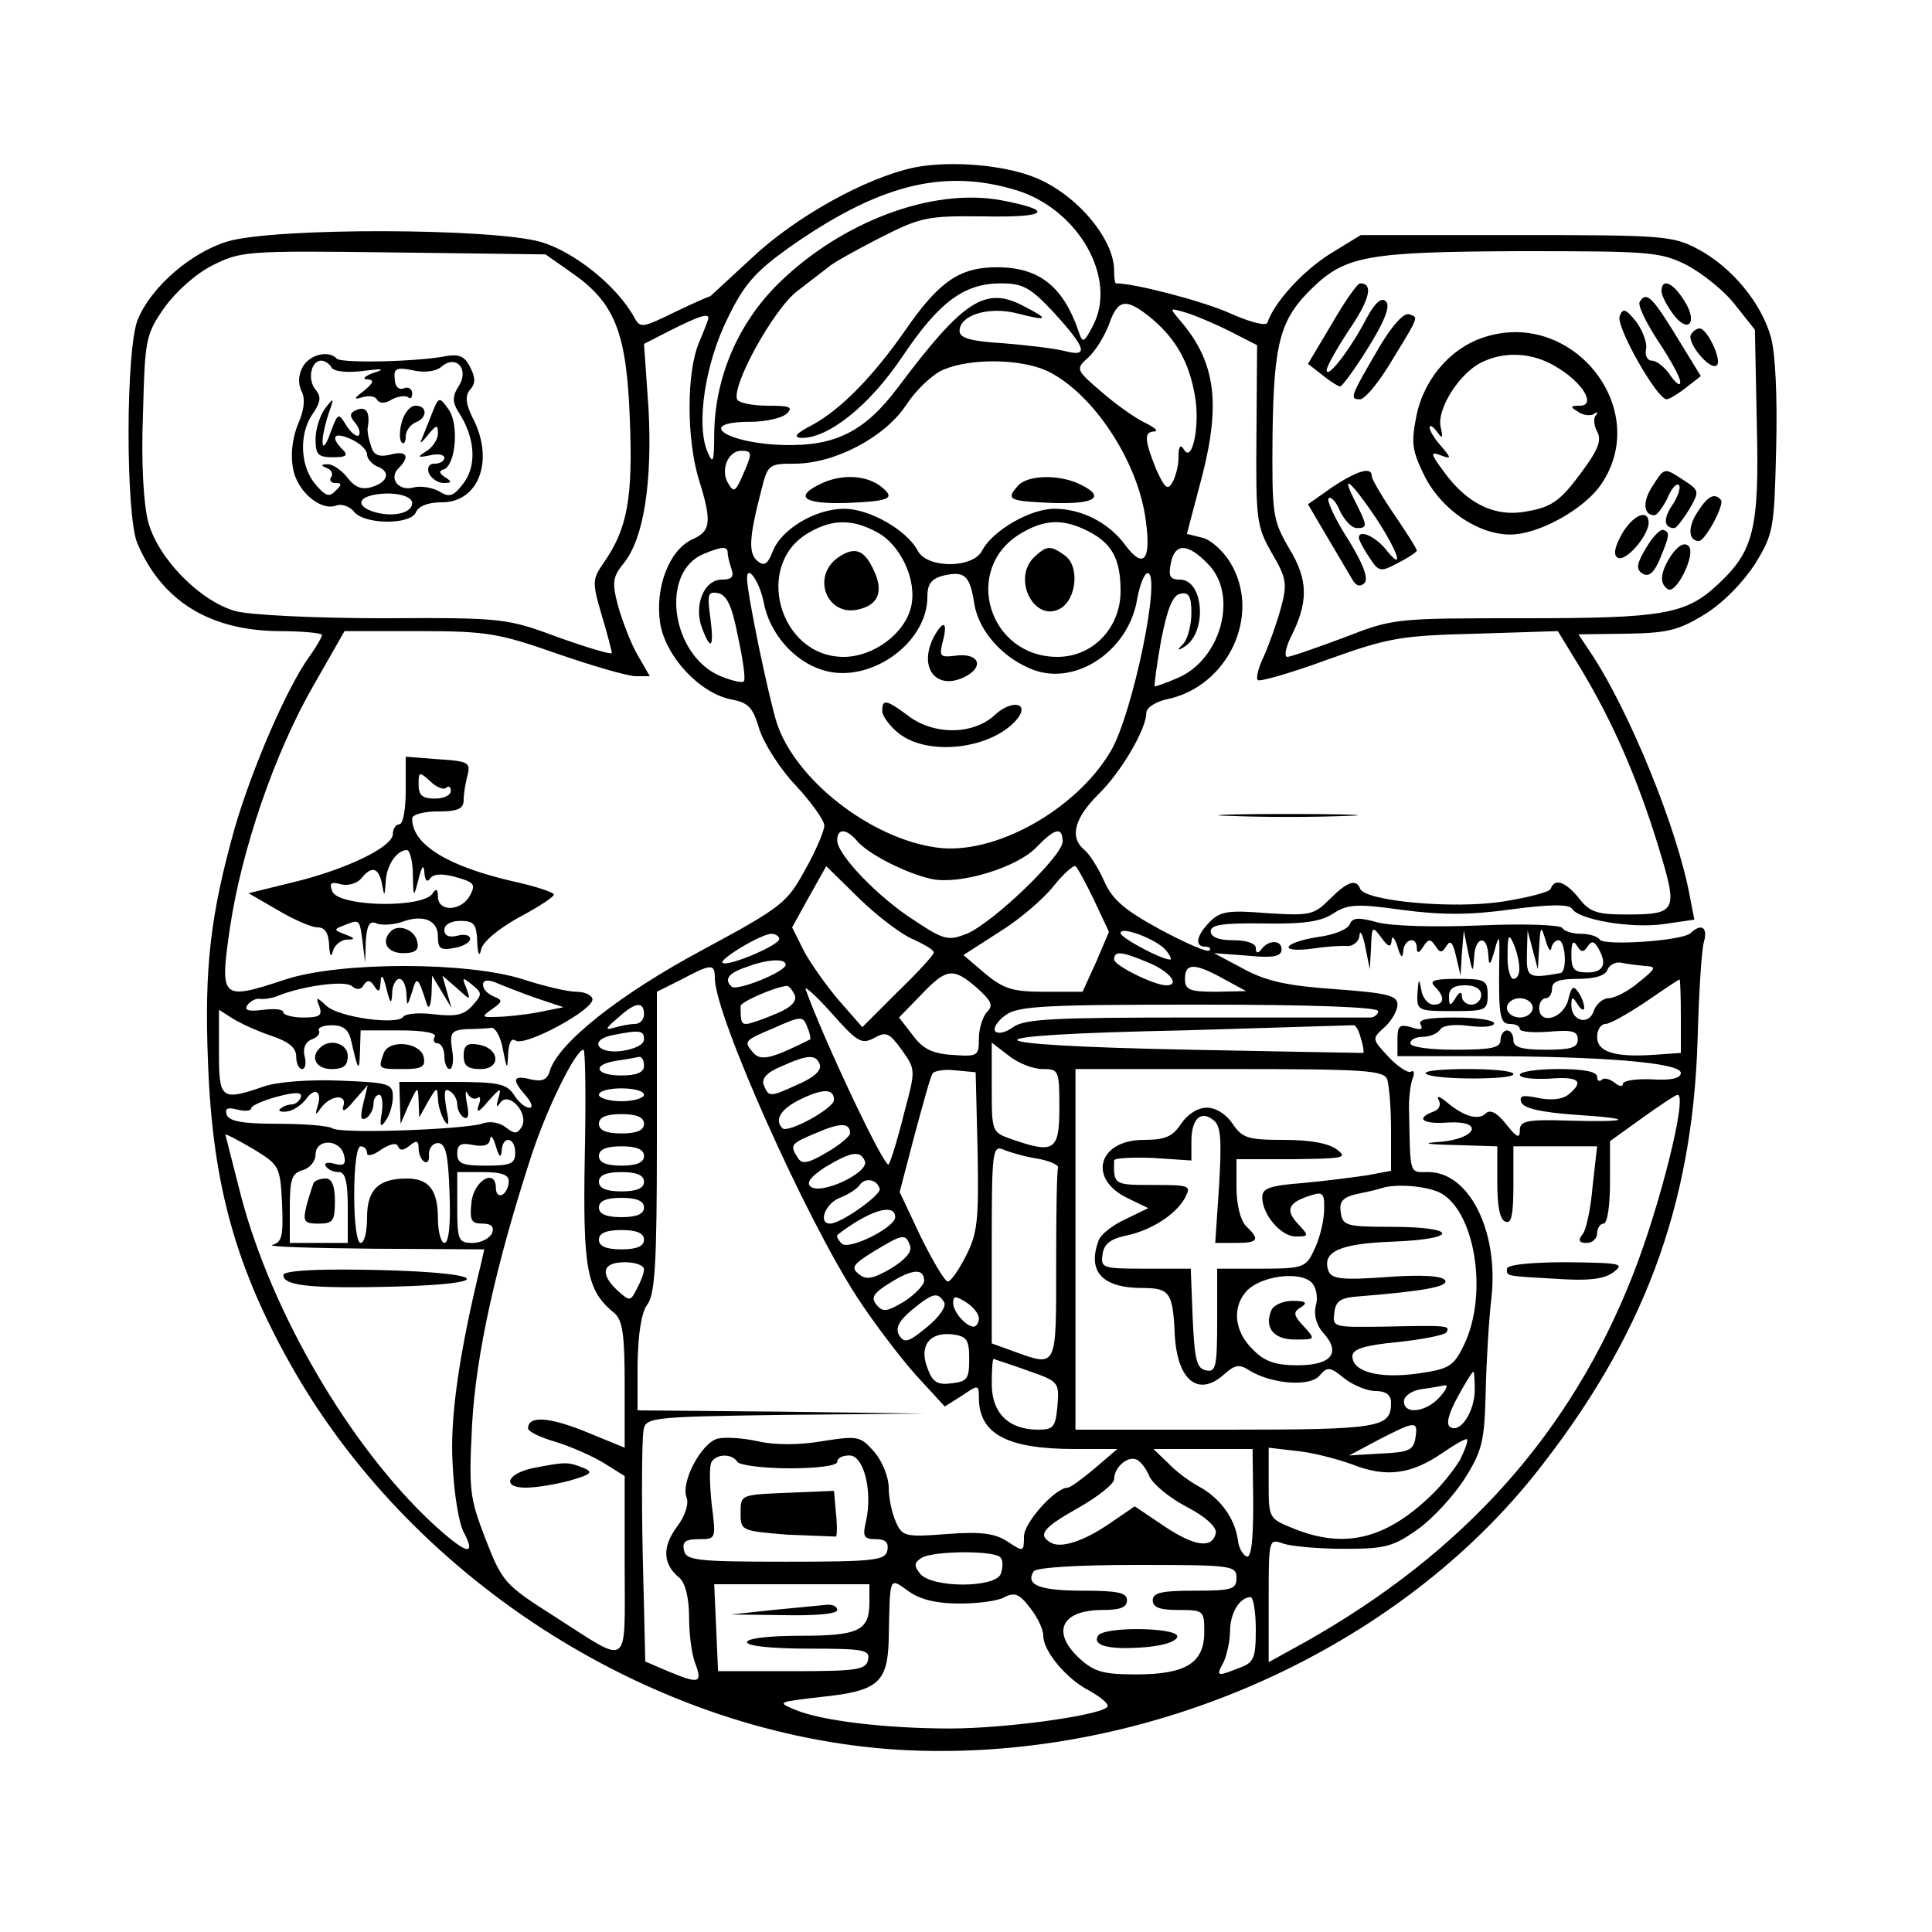 <svg xmlns="http://www.w3.org/2000/svg" class="fill-current opacity-50" width="300pt" height="300pt"
    viewBox="0 0 300 300" preserveAspectRatio="xMidYMid meet">
    <path
        d="M142 26c-7.6 1.6-18.5 7.7-25.2 14l-6.5 6c-.2 0-2.7 1.1-5.6 2.5-4.9 2.4-5.3 2.5-6.2.8-2.7-4.9-9.2-10.1-14.4-11.7-7.5-2.2-41.4-2.3-48.8-.1-5.6 1.7-11.8 7-13.9 12.1-1.9 4.6-1.9 30.2-.1 34.7 3.8 9 11.2 13.6 22 13.7 3.7 0 6.7.3 6.7.6s-.9 1.9-2 3.4c-3.5 4.9-8.8 17.2-11.5 26.4-3.8 13.5-4.8 21.7-4.2 36.6.7 19 4.3 32 13.4 47.9 19.1 33.1 56.3 56.5 93.8 58.8 37.3 2.2 76.2-14.6 98.7-42.6 16.9-21.2 24.6-41.6 25.4-67.6.2-7.2.6-14 1-15.3.6-2.2-.4-2.9-2.1-1.3-1.3 1.2-13.4 2-14.1 1-.3-.5-1.6-.9-2.9-.9s-2.6-.4-2.9-.9-6.1-.7-12.8-.4c-7.1.3-13.9.1-16-.5-2.9-.8-3.8-.7-4.2.3-.3.8-2.5 1.7-5 2-5.5.9-6.2 2.5-.8 1.8 2-.3 4.5-.5 5.5-.4.9 0 1.8-.8 1.8-1.7.1-.9.5-.1.9 1.8l.7 3.5.2-3.4c.1-3.3.2-3.4 1.6-1.5 1.1 1.5 1.5 1.6 1.6.4 0-.8.5-.4.9 1 .5 1.7.8 1.9.9.7.1-1.9 2.1-2.4 2.1-.5 0 .9.4.8 1-.2.8-1.2 1.1-1.3 1.9-.1.7 1.1 1 1.1 1.7 0 .6-1 1-.6 1.5 1.6l.7 3 .2-3.5.3-3.5.7 3.5c.7 3.1.7 3.2.9.7.1-3.2 2-3.7 2.2-.5.1 1.9.3 1.8 1-.7.7-2.6.8-2.3.7 2-.1 8.3.1 9.5 1.7 9.5.8 0 1.5.3 1.5.8 0 .4 2 .6 4.5.4 3.6-.3 4.5-.1 4.5 1.2s-1.1 1.6-5 1.6c-3.8 0-5-.4-5-1.5 0-.8-.4-1.5-1-1.5-.5 0-1 .7-1 1.5 0 1.2-1.4 1.5-7 1.5-4 0-7-.4-7-1s.9-1 1.9-1c1.1 0 2.3-.5 2.7-1.1.4-.7 2.2-.9 4.5-.6 2.2.3 3.9.1 3.9-.4s-2.7-.9-6.1-.9c-4.1 0-5.8.3-5.3 1.1.4.8 0 .9-1.5.4-1.8-.5-2.1-.2-2.1 1.9v2.6h12.8c18.8 0 31.2 1 31.2 2.6 0 .8-1.4 1.2-4.5 1-2.5-.1-4.5.2-4.5.7s-.6.4-1.3-.2c-.8-.6-1.7-.8-2-.4-.4.3-.7.1-.7-.5 0-.8-2.1-1.2-6-1.2-3.3 0-6 .4-6 .9s2 .7 4.5.6c4.7-.4 5.6.4 3 2.5-.9.7-2.6.9-4.6.5-2.4-.5-3-.4-2.7.6s3 1.6 8.4 2c9.5.6 8.7 1.2-1.3.9-6.3-.2-7.3.1-7.3 1.5s-.5 1.1-2.1-.9c-1.4-1.8-2.5-2.4-3.2-1.7-1.1 1.1-3.4.5-6.1-1.8-1.1-.9-1.6-1-1.2-.3s.1 1.5-.8 1.8c-2.9 1.1-1.7 2 2.3 1.7 5.6-.3 4.4 2.5-1.2 3-3.1.2-2.4.4 2.3.5l6.5.2v5.7c0 3.6.4 5.8 1.3 6 .9.4 1.2-1.2 1.2-5.6V178h6.5 6.5l-.7 6.2c-.3 3.5-1 6.9-1.6 7.5-.7.9-.5 1.3.7 1.3.9 0 1.6-.7 1.6-1.5s.5-1.5 1-1.5c.6 0 1-2.8 1-6.4v-6.4l5-3.6c2.8-2 5.2-3.6 5.5-3.6 1.6 0-2.8 17.5-7 28.1-9.6 24.4-26.1 42.9-50.7 56.8l-5.8 3.2v-9.6c0-9.6 0-9.6 2.3-8.8 1.2.4 5.4.8 9.4.8 6.3 0 7.6-.3 11.4-3 2.4-1.7 5.7-5.3 7.4-8 2.7-4.3 3-5.8 3.2-13.4.1-4.7.5-11.3.9-14.7 1.1-10.3-3.5-19.4-9.8-19.4-3 0-2.8.6-3-9.3-.1-1.9.2-4.2.5-5.1.4-.9.3-1.5-.2-1.2-.4.3-2-.7-3.5-2.3-2.6-2.8-2.6-2.8-.6-4.6 1.1-1 2-2.6 2-3.5 0-1.4-1.5-1.8-9.6-2.4-7.3-.5-10.7-1.2-14.2-3.1l-4.7-2.5 5.3.4c4 .4 5.2.1 5.2-1 0-1.5-2.1-1.5-3.2.1-.5.6-.8.5-.8-.3 0-.7-1.4-1.2-3.5-1.2-2.3 0-3.5-.5-3.5-1.4 0-1 1.9-1.3 8.3-1.2 6.2.1 8.9-.3 10.8-1.6 2.2-1.4 3.6-1.5 10.7-.5 6.1.8 10.5.8 16.9-.1 6.1-.8 8.9-.8 9.4-.1 1 1.7 9.1 3.1 14.2 2.4l4.8-.7-.7-3.6c-1.9-10.4-9.3-28.6-15.3-37.7l-2-3 7.4-.1c6.4-.1 8.1-.5 12.2-3 2.9-1.8 5.9-4.9 7.8-7.8 2.9-4.7 3-5.5 3.3-17.9.2-8-.1-14.7-.8-17.3-1.5-5.4-6.1-10.9-11.3-13.7-4-2.1-5.3-2.2-28.3-2.2h-24.1l-4.9 3c-4.2 2.7-8.5 7.4-9.6 10.6-.2.6-2.8-.1-5.9-1.5-4.3-1.9-14.7-4.6-17.6-4.6-.2 0-.3-.9-.3-2 0-4.9-5.8-11.8-12.2-14.4-4.8-2-13.2-2.7-18.8-1.6zm15.7 3.5c9.7 2.9 15.9 13.7 12 21.1-1.4 2.7-1.6 2.7-2.2.9-2.4-7-6.1-10-12.7-10-5.7 0-8.9 2.1-14.1 9.6S130.4 63.7 126.1 66c-2.5 1.3-3 1.9-1.7 2 4.2.1 10.6-5 15.7-12.6 5.7-8.5 9.6-11.4 15.3-11.4 3.4 0 4.6.6 8.3 4.6 5 5.5 5.4 6.9 1.6 5.9-1.6-.4-5.8-.9-9.5-1.2-5-.3-6.8-.8-6.8-1.9 0-2.5 4.6-3.9 9.1-2.7 4.7 1.2 4.9.9.8-1.2-5.9-3.1-9.3-.9-19.5 12.7-5.1 6.8-9.7 9.1-17.6 8.9-9-.2-14-3.6-5.3-3.6 2.4 0 5-.6 5.7-1.3 1-1 .4-1.2-2.9-1.2-2.3 0-4.4-.4-4.8-.9-1.1-1.9 5.6-14.1 9.3-16.9l4.8-3.7c.6-.6 4.2-2.6 7.9-4.5 6.5-3.3 7.4-3.5 16.3-3.4 9.9.2 11.1-.9 2.7-2.5-10.7-2-24.8 3.3-34.6 12.9-6.3 6.2-9.9 14.6-10 23.4 0 4.5-.2 4.8-1.1 2.6-1.7-4.2-.3-13.6 3.2-20.6 2.5-5.2 4.3-7.2 9.3-10.8 14-9.9 24.1-12.5 35.4-9.1zm-69 12.8c6.8 4.7 8.6 9.3 9.1 22.8.5 12.3-.4 17-4 22.2-1.8 2.6-1.9 3-.4 8.1.9 3 1.6 5.7 1.6 6s-3.7-.8-8.2-2.4c-8.1-3-8.6-3.1-27.2-3-10.6 0-20.8-.5-23-1.1C31.1 93.4 24.5 86.7 23 81c-.7-2.7-1.1-9.2-.8-16.6.3-11.7.4-12.4 3.3-16.6 1.8-2.5 4.9-5.3 7.5-6.6 4.4-2.2 5.2-2.3 28.1-2l23.6.3 4 2.8zM262 41.2c2.4 1.3 5.8 4 7.4 6.1l3.1 3.9.3 14.8c.4 16.1-.5 19.6-6 24.7-5 4.7-8.4 5.3-30 5.3-20.2 0-20.4 0-28.1 3-4.3 1.6-8.3 3-8.8 3s-.3-1.2.4-2.8c2.9-5.6 2.9-9.1-.1-14-2.6-4.5-2.7-5.2-2.6-17.8.2-14.4 1.2-17.9 6.3-22.8s8.7-5.5 32.1-5.6c20.4 0 21.8.1 26 2.2zm-83 8.4c3.6 3.1 5.6 6.6 6.5 11.6.9 4.5-.3 10.7-1.6 8.7-.6-1-.9-.7-.9 1.1 0 1.4-.5 3.2-1 4-.7 1.2-1.2.7-2.5-2.2-1.8-4.5-1.9-5.8-.2-5.8.6-.1 0-.6-1.4-1.3-1.5-.7-4.5-2.8-6.8-4.8-4.1-3.5-4.1-3.6-2.1-5.4 1.1-1 2.5-3.3 3.2-5.1 1.4-4.1 2.7-4.2 6.8-.8zm11.9 1.8l4.3 2.2-.1 14c-.1 13.1 0 14.1 2.4 18.3 2.3 3.9 2.4 4.8 1.4 8.5-.6 2.2-1.8 5.6-2.6 7.4-.9 1.8-1.3 3.5-1 3.8s5.2-1.1 10.9-3.2c9.5-3.4 11.3-3.7 23-4l12.7-.4 3.6 5.9c5 8.3 8.8 17.1 12 27.5 3.1 10.2 3 10.6-5.2 10.6-4.3 0-5.5-.4-7.1-2.5-2.1-2.6-3.8-3.2-4.4-1.5-.1.5-3.6 1.4-7.5 2-7.7 1.2-21.4-.1-22.1-2-.6-1.6-2-1.1-4.7 1.6-2.5 2.5-3.1 2.6-9.7 2.2-6-.5-7.3-.3-8.9 1.3-2.1 2.1-2.5 3.9-.7 3.9.6 0 .9.3.6.6-.4.3-3.8-1.2-7.7-3.3-5.5-3-7.4-4.6-8.7-7.6-.9-2-2.3-4.2-3.1-4.8-2.2-1.9-1.5-4.8 2.2-8.5 3.6-3.5 7.5-10.2 7.5-12.7 0-.8 1.4-1.7 3.1-2.1 9.6-1.9 14.9-13.2 9.9-21.3-1.1-1.8-3-3.5-4.3-3.8l-2.4-.6 2.4-9.1c2.9-11.4 2-17.8-3.6-24.2-1.5-1.8-1.5-1.8.9-1.1 1.4.4 4.5 1.7 6.9 2.9zm-80.9-2c0 .2-.7 2-1.5 3.9-1.9 4.6-1.9 14.8 0 21.1 2.1 6.7 1.9 8.1-1.1 9.4-3.5 1.7-5.7 7.4-4.9 12.9.8 5.2 6.1 10.9 11 11.9 2.7.5 3.4 1.2 4.4 4.6.7 2.2 3.2 6.2 5.7 8.8 2.4 2.6 4.4 5.4 4.4 6.2s-1.3 3.9-3 6.9c-2.8 5.1-3.5 5.7-15.9 12.4-12.9 6.9-22.3 14.4-23.7 18.7-.4 1.5-1.2 1.8-3 1.4-2.8-.7-3 0-.7 2.6.9 1.1 1.1 1.8.5 1.8-.7 0-1.7-.9-2.4-2-1.1-1.7-2.4-2-9.5-2H62l.1 3.2.1 3.3 1.3-3c1.4-2.9 1.4-2.9 1.5-.5l.1 2.5 1.4-2.5c1.3-2.2 1.4-2.3 1.5-.5 0 1.1.5 2.7 1 3.5.7 1.1.8.5.3-1.9-.4-2.5-.3-3.2.5-2.7.7.4 1.2 1.3 1.2 2.1s.5 1.7 1 2c.7.4.9-.3.5-2.2-.3-1.5-.2-2.2.1-1.5.3.6 1 1 1.5.7.5-.4.6.2.2 1.2-.4 1.2.1 1 1.5-.7 1.9-2.1 2.1-2.2 1.6-.5-.4 1.4-.3 1.6.3.7 1.4-1.8 4.5 1.8 3.3 3.8-.7 1.1-1.1 1.1-2.4.1-1-.8-2.5-1.1-3.8-.6-3.2.9-21.9 1.6-23.2.7-.6-.4-4.4-.7-8.5-.7-5.5 0-7.5-.4-7.9-1.4-.3-1 .1-1.2 1.7-.8 1.1.3 2.1.2 2.1-.2s1.8-1.2 4-1.8c3-.8 4-.7 3.7.1-.2.6-.9 1.1-1.4 1.1-.6 0-1.4.3-1.8.7-.4.3.1.5 1 .4 1-.1 2.3-1 3-1.9 1.4-2 2.6-1.2 1.8 1.1-.4 1.4-.3 1.4.5.3 1.5-2.1 4.2-2.3 3.5-.3-.3 1 .4.7 1.6-.8l2.2-2.5-.7 2.9c-.5 2.1-.4 2.7.5 2.2.6-.4 1.1-1.4 1.1-2.2s.4-1.4.9-1.4c.4 0 .6 1.2.4 2.7-.4 2.2-.2 2.5.6 1.3.6-.8 1.1-2.5 1.1-3.7 0-2-.5-2.2-8.2-2.5-4.8-.2-9.8.2-11.8.9-6.7 2.3-7 2-7-5.3v-6.6l2.2 1.4c1.3.8 4 2 6.1 2.7 2.6.9 3.7 1.8 3.7 3.2 0 1 .4 1.9.9 1.9s.7-.9.4-2c-.3-1.2.1-2.2 1.1-2.6.9-.3 1.4-1 1.1-1.4-.2-.4.7-.8 2-.8 1.9 0 2.7.7 3.1 2.7 1 4.4 1.2 4.7 1.3 1.3l.1-3.2h6.1c3.7 0 5.8.4 5.4 1-.3.5-.1 1 .4 1 .6 0 1.1.9 1.1 2s.4 2 .8 2c.5 0 .7-1.4.4-3-.4-2.7-.1-3 2.2-3.2 1.4 0 3.2-.1 3.9-.2.6-.1 1.5 1.5 1.8 3.4.6 3.1.7 3.2.8.7.1-1.8.5-2.6 1.2-2.1 1.5.9 11.9-4.7 11.9-6.4 0-.6-1.1-1.2-2.5-1.2s-5.1-.9-8.2-1.9c-8.6-2.8-28.5-2.8-37 0-10 3.3-10.2 3.1-8.6-8 1.8-12.1 6.9-27.1 13-37.7l4.8-8.4H65c10.5 0 12.4.3 21.5 3.5 5.5 1.9 11 3.5 12.2 3.5h2.2l-1.9-3.3c-1-1.7-2.3-5.1-3-7.5-1-3.8-.9-4.6.9-6.8 3.1-3.9 4.4-12.6 3.8-24l-.7-10 4.3-2.2c4.2-2.1 5.7-2.6 5.7-1.8zm52.6 8.2c7.1 3.4 14.1 14 15.3 23.1.9 6.3-.3 7.8-3.2 3.9-2.5-3.4-6.7-5.6-11-5.6-3.7 0-9.6 3.4-11.2 6.5-1.4 2.8-8.6 2.8-10 0-1.7-3.2-7.5-6.5-11.4-6.5-4.5 0-9.8 3.2-11.1 6.6-.8 2-1.3 2.4-2.4 1.5-1.4-1.2-1.3-3.6.6-10.9 1-4.1 1.2-4.2 5.2-4.2 6.2 0 14-4.1 17.3-9.1 1.5-2.3 4.1-4.8 5.8-5.5 4.2-1.8 12-1.7 16.1.2zm-46.8 15.1c-1.6 3.8-1.8 3.9-2.7 2.4-1.3-2-.1-5.1 2-5.1 1.6 0 1.7.3.7 2.7zm20.3 9.9c3.7 1.9 6.3 7.4 5.4 11.5-.9 4.2-5.8 7.9-10.5 7.9-10.1 0-14.1-14.6-5.2-19.4 3.5-2 6.6-2 10.3 0zm32.9-.1c3.7 1.9 5 4.3 5 9.3 0 5.7-4.3 10.2-9.8 10.2-10.7 0-14.8-13.6-5.8-19.1 3.8-2.3 6.7-2.4 10.6-.4zm-56 3.4c0 .5.3 1.6.6 2.5.4 1.2 0 1.6-1.5 1.6-2.8 0-4.4 4-3.1 7.5 1.4 3.7 1.9 3.1 1.3-1.6-.5-3.6-.4-4.1 1.2-3.8 1.4.3 2.2 2.1 3.1 6.8.8 3.6 1.2 6.7.9 6.9-.2.3-1.9-.1-3.6-.8-7.7-3.2-9.5-16.2-2.6-19 2.9-1.2 3.7-1.2 3.7-.1zm74.5 1.6c4.9 4.8 2.1 15-4.7 17.8-1.8.8-3.4 1.3-3.5 1.3-.1-.1.3-3.3 1-7.2 1-5 1.8-7 3-7.2 1.3-.3 1.7.4 1.7 3 0 1.9-.6 4-1.2 4.7-1.1 1.1-1 1.2 0 .6 3.7-2.1 3.2-10.5-.6-10.5-1.5 0-1.8-.5-1.4-2.5.6-3.2 2.6-3.2 5.7 0zm-68.9 6.1c.9 4.7 4.6 9 9 10.4 7.2 2.4 16.4-4 16.4-11.3 0-2 .6-2.8 2.4-3.3 3.4-.8 4.2-.1 4.9 4.4.7 4.3 4.6 8.6 9.4 10.3 6.7 2.3 14.7-3.3 15.9-11.2.4-2.1 1.1-3.9 1.6-3.9 2.2 0-2.3 21.8-5.7 27.6-5.4 9.2-18.2 16.3-27.1 15-10.2-1.4-21.9-10.5-24.8-19.4-1.3-4.2-4.6-20-4.6-22.4 0-2.3 2 .6 2.6 3.8zm14.5 37c1.7 2 7.5 5 11.6 5.9 4.4.9 13.3-1.8 16.3-5 2.8-2.9 4-3.2 4-.8 0 2.2-10.8 12.6-14.9 14.3-2.8 1.1-3.5 1-8-2-5.7-3.6-12.1-10.3-12.1-12.5 0-1.9 1.4-1.9 3.1.1zm8.8 15.3c1.7.8 3.1 1.6 3.1 2s-2.5 3.1-5.6 6.1l-5.5 5.5-3.5-4c-1.9-2.2-4.4-5.7-5.5-7.7L123 144l2.6-4.7 2.7-4.8 5.2 5.1c2.9 2.8 6.6 5.6 8.4 6.3zm28-6.1l2.3 4.9-2 4.7-2.1 4.6h-5.8c-5 0-6.4-.4-9.3-2.8l-3.4-2.9 5.6-3.6c3.1-1.9 6.8-5.1 8.4-7.1 1.5-1.9 3.1-3.3 3.4-3.1s1.6 2.6 2.9 5.3zm11.2 7.8c.6.8.9 1.4.6 1.4-1.4 0-7.7-3.4-7.7-4.1 0-1.2 5.7 1 7.1 2.7zm59.8-.4c.1-.6.6-1.2 1.1-1.2 1.1 0 1.4 4.9.3 5.1-5 .9-5.3.7-5.2-3l.1-3.6.8 3 .8 3 .2-3.5c.2-3.3.3-3.3 1-1 .4 1.4.8 1.9.9 1.2zM121 145.8c0 1-8.1 4.4-8.8 3.7-.6-.5 6-4.5 7.6-4.5.6 0 1.2.4 1.2.8zm114.9 4.4c.1 1-.3 1.8-.9 1.8-.5 0-1-1.7-.9-3.8 0-3 .2-3.3.9-1.7.5 1.1.9 2.8.9 3.7zm10.6-3.2c.6-.9 1-.9 1.6.1 1.5 2.5 1 3.9-1.6 3.9-2.1 0-2.5-.5-2.5-2.8 0-1.9.3-2.3.9-1.3s1 1 1.6.1zm-68.1 2.5c3.3 1.4 4.9 3.5 2.7 3.5-1.9 0-8.1-3.1-8.1-4 0-1.4 1.1-1.3 5.4.5zm-56.4.3c0 1.1-7.7 4.2-8.4 3.4-1.2-1.1-.5-2.1 2.2-3 3.4-1.3 6.2-1.4 6.2-.4zm133.5.2c1.8.1 1.6.4-1 2.5-1.6 1.4-3.8 2.5-4.7 2.5s-1.9.9-2.3 1.9c-.7 2.4-3.5 1.7-3.5-.8 0-1.4.2-1.4 1-.1.5.8 1 1 1 .5 0-.6-.4-1.7-.9-2.4-.8-1.2-1.1-.9-1.6 1.2-.8 2.9-4.5 3.9-4.5 1.2 0-.8.5-1.5 1-1.5.6 0 1-.7 1-1.5 0-1.1 1.1-1.5 4-1.5 2.6 0 4.3-.5 4.6-1.4.3-.8 1.3-1.3 2.2-1.1s2.6.4 3.7.5zM111 151.9c0 5.7 14.1 37.3 22.2 49.7 2.5 3.8 6.5 9.1 9 11.9l4.5 4.9 2.7-1.7c2.5-1.7 2.6-1.7 2.6.3 0 5.7 4.4 8 14.9 8h6.6l-3.5 3c-1.9 1.6-3.8 3-4.2 3-1.9 0-6.8 5.4-6.8 7.6 0 2.4-.1 2.4-2.5.8-2-1.3-4.1-1.6-9.4-1.2-6.5.5-7 .4-8-1.9-.6-1.3-1.1-3.7-1.1-5.3s-1-4.1-2.2-5.5c-2.2-2.5-2.5-2.6-8.2-1.7-3.5.6-7.4.6-9.9 0-2.3-.5-5.1-.7-6.3-.4-2.5.7-5.7 6.7-4.8 9.1.4 1-.2 2.9-1.5 4.6-2.3 3.1-2.2 5.8.4 7.9.9.8 1.5 3.1 1.5 6.1 0 2.6.4 5.9 1 7.3 1.1 3 .5 3.1-4.3 1.1l-3.5-1.5-.4-16.7c-.2-9.3-.1-17.8.1-19 .3-2.2.5-2.3 22-2.6l21.6-.2-22.2-.3L99 219v-7.3c.1-4.7.6-7.9 1.5-9.1 1.2-1.6 1.5-6.3 1.5-25.3V154l3.8-1.9c4.7-2.5 5.2-2.5 5.2-.2zm79 .1l3.5 1.9-4.7.1c-4.1 0-4.8-.3-4.8-2 0-2.5 1.5-2.5 6 0zm-129.1 2.2c0-1.2.6-2.2 1.1-2.2.6 0 1 1 1.1 2.2.1 2.2.1 2.2.9-.2.7-2.5.9-2.4 2.3 2 .3.8.6.1.7-1.5l.1-3 1.5 2.5 1.5 2.5-.7-2.5-.7-2.5 2.2 1.9c2.2 2 2.2 2 1.5 0-.7-1.7-.6-1.7.9-.5 1.6 1.3 1.6 1.5.1 3.2-1.3 1.5-2.6 1.8-6 1.4-2.3-.3-4.5-.1-4.8.4-.9 1.3-9.9.1-11.9-1.7-1.6-1.5-1.7-1.4-1.1.1.5 1.4 0 1.7-2.5 1.7-1.7 0-3.1-.4-3.1-.8 0-.5-1.4-.6-3.1-.4-2.3.3-3 .1-2.5-.7.4-.6 1.3-1.1 1.9-1 .7.1 1.9-.1 2.7-.4 3.8-1.6 10.5-2.5 11.6-1.6.8.7 1.5.6 1.9-.2.6-.8 1-.7 1.6.2.7 1.1.9.9 1-.6.1-1.4.4-1 .9 1 .6 2.4.8 2.6.9.7zm90.8-.8c2.2 2 2.6 2.7 1.6 3.7-.7.7-1.3 2.6-1.3 4.2 0 2.7-.2 2.8-4.2 2.5-3.1-.2-4.6-1-6.1-3.1l-2.1-2.7 3.4-3.5c4-4.2 5-4.3 8.7-1.1zM83 154.9l4.5 1.5-4 .8c-2.2.4-5.1.7-6.4.7-2.3.1-2.4 0-.7-1.2s1.7-1.4.2-2c-.9-.4-1.6-1.1-1.6-1.8s.7-.8 1.8-.4c.9.4 3.7 1.5 6.2 2.4zm178 2.8v5.8l-4.3.3c-6.1.4-8.7-.5-8.7-2.8 0-1.1.6-2 1.3-2s3.5-1.6 6.2-3.4c2.8-1.9 5.1-3.5 5.3-3.5.1-.1.2 2.5.2 5.6zm-137.6-3.2c.4 1-.6 2-3.1 3-1.9.8-3.9 1.5-4.4 1.5-.8 0-.9-.4-.9-2.8 0-.6 5.2-2.9 7.1-3.1.4-.1.9.6 1.3 1.4zm12.3 6.7c1.9-1.1 2.4-.8 4.3 1.8 2.2 3.1 2.2 3.1.4 9.8-.9 3.7-2 7.3-2.4 8-.5 1-10.4-20-12.9-27.2-.2-.6 1.7 1.1 4.1 3.8 3.9 4.4 4.6 4.8 6.5 3.8zm102.3-4.7c0 .8-.9 1.5-2 1.5s-2-.7-2-1.5.9-1.5 2-1.5 2 .7 2 1.5zm-138 1c0 .8-.6 1.5-1.4 1.5s-2.3.3-3.3.6c-1.4.4-1.3.1.6-1.5 2.7-2.5 4.1-2.7 4.1-.6zm114-.5c0 .5-.6 1-1.2 1h-27.3c-21.8 0-26.4.2-28.2 1.5-1.2.9-2.4 1.1-2.8.6-.3-.5.5-1.7 1.7-2.5 1.9-1.4 6.4-1.6 30-1.6 17.9 0 27.8.4 27.8 1zm-88.6 2.6c.4.9.5 1.7.4 1.8-6.2 3.1-7.7 3.4-8.9 2-1.4-1.7-1.4-1.8 3.1-3.7 4.5-2 4.7-2 5.4-.1zm85.9 1.6c.4 1.2.5 2.2.4 2.3-.1 0-12.2-.2-27-.5-35.2-.7-35.8-2.3-1-3l26.4-.8c.4-.1.9.8 1.2 2zm-111.3.2c0 .8-1.4 1.5-3.5 1.8-3.9.5-5.1-1.8-1.2-2.5 4.1-.8 4.7-.7 4.7.7zm61.9 4.6c2.5 0 2.6.2 2.6 6 0 6.7-.8 7.2-7.4 4.9-3.1-1.1-3.1-1.1-3.1-8.1v-6.9l2.6 2c1.5 1.2 3.8 2.1 5.3 2.1zm-71.1 13.7c-.3 17.5.3 20.7 4.6 24.2 1.3 1.1 1.6 3.5 1.6 11.1v9.8l-6.1-2.5c-5.7-2.3-8.9-2.5-8.9-.5 0 .5 1.9 1.4 4.3 2.1 2.3.7 5.7 2.2 7.5 3.3l3.2 2v14c0 16.2 1 15.4-10.9 7.8-7.7-4.9-8.1-5.3-10.7-12-2.5-6.5-2.6-7.6-2.1-17.7.6-11 3.7-24.9 9.2-41.8 2.4-7.4 6.9-16.5 8.1-16.5.3 0 .4 7.5.2 16.7zm9.2-14.2c0 1-1.1 1.5-3.5 1.5-4.1 0-4.7-1.7-.7-2.3 1.5-.2 3-.5 3.5-.6.4 0 .7.6.7 1.4zm27.3-.2c.3.9-.9 2-3.2 3-4.6 2.1-4.7 2.1-5.5.2-.4-1 .5-2 2.7-2.9 4.2-1.9 5.4-1.9 6-.3zm24.5 13.4c.2 10.7 0 12.8-1.8 16.3-1.1 2.2-2.4 4-2.8 4-.5 0-2.3-3.1-4.2-6.9l-3.3-7 2.3-8.8c1.3-4.8 2.5-9.2 2.8-9.6.2-.4 1.8-.7 3.5-.5l3.2.3.3 12.2zm63.6-11.1c.3.9.6 4.4.6 7.9v6.3l-3.7.7c-2.1.3-6.6.9-10 1.2-5.1.4-6.3.8-6.3 2.2 0 2.7 2.9 6.1 5.2 6.1 2.1 0 2.1-.1.3-2-2-2.2-1.4-3.3 2.1-4.4 1.9-.6 2.1-.3 2 2.6-.1 1.8-.8 4.5-1.6 6-1.2 2.6-1.7 2.8-8.2 2.8H189v8.1c0 7.1-.2 8-1.7 7.7s-1.8-1.6-2.1-8.1l-.3-7.7h-7c-6.7 0-7-.1-6.7-2.2.2-1.6 1.2-2.4 3.5-2.9 4-.8 7.9-3.3 9.3-5.9 1-1.9.8-2-5-2-6 0-6.1 0-6-3.8 0-.4 2.7-.5 6-.4l6 .4v-3c0-3.5 1.5-4.9 3.5-3.2 1.1.9 1.2 3.1.8 10.1l-.6 8.9h3.2c3.5 0 3.8-.5 1.6-2.6-.9-.9-1.5-3.4-1.5-6V180h8.8c7.9-.1 8.5-.2 6.8-1.5-1.3-1-4.3-1.5-8.3-1.5-5.6 0-6.4-.3-7.9-2.5-1-1.5-2.6-2.5-4-2.5s-3 1-4 2.5c-1.3 2-2.5 2.5-5.8 2.5-7.1 0-8.8 6.1-2.4 9.1l3.1 1.5-3.5 1.7c-2 .9-3.9 2.4-4.2 3.3-1.8 4.8.5 7.4 6.8 7.4 4.2 0 4.7.7 5 6.9.3 7.5 3.7 10.2 7.8 6.4 1.6-1.4 2.3-1.5 3.8-.5 3.4 2.1 9.4 2.6 10.9.8 1.2-1.4 1.6-1.4 3.8.4 1.4 1.1 3.6 2 4.9 2 1.6 0 2.4.6 2.4 1.8 0 3.9-1.6 4.2-25.7 4.2H167v-28-28h23.9c20.9 0 24 .2 24.5 1.6zM100 170c0 .5-1.6 1-3.5 1s-3.5-.5-3.5-1c0-.6 1.6-1 3.5-1s3.5.4 3.5 1zm29.5.8c0 1.3-7.1 5.2-8 4.4-1.3-1.3-.3-3 2.8-4.5 3.5-1.7 5.2-1.7 5.2.1zm-29.5 3.7c0 1-1.1 1.5-3.5 1.5s-3.5-.5-3.5-1.5 1.1-1.5 3.5-1.5 3.5.5 3.5 1.5zm32 1.5c0 .4-1.6 1.8-3.7 3-2.9 1.7-3.8 1.8-4.4.8-1.3-2-1.2-2.2 2.9-3.9 3.7-1.6 5.2-1.6 5.2.1zm-88.2 10.9c.2 5 0 6-1.5 6.4-1 .3 6 .5 15.6.6l17.3.1-.5 2.2c-3.4 13.9-4.9 24.1-4.4 31.4.2 4.4 1 9.1 1.7 10.3 2.1 4 .3 3.4-5-1.5C54.3 224.5 42.3 204 37.5 186l-2.5-9.8c0-.2 1.9.8 4.3 2.2 4.1 2.5 4.2 2.7 4.5 8.5zm34.1-8.2c.1-2.4 2.1-2.2 2.1.3 0 1.7-.7 2-4.5 2-3.7 0-4.5-.3-4.5-1.9 0-1.4.6-1.7 2.5-1.3 1.7.3 2.5 0 2.6-.9.1-.8.5-.3.9 1.1.5 1.7.8 1.9.9.7zm-24.5.6c.4 1.5 0 1.8-1.5 1.4-1-.3-1.7-.1-1.3.4.3.5 1.2.9 2 .9 1 0 1.4 1.4 1.4 5.5v5.5h-4.5H45v-5.4c0-4.5.3-5.4 2-5.9 1.1-.3 2-1.4 2-2.4 0-2.5 3.7-2.5 4.4 0zm10.2-1.4c1.1-.9 1.4-.8 1.4.4 0 .9.4 1.8.9 2.1s.8-.2.7-1.2c0-.9.6-1.7 1.4-1.7 1.2 0 1.6 1.7 1.8 7.7.2 4.9-.1 7.8-.8 7.8-.5 0-1-1.7-1-3.8 0-4.4-1.4-6.2-4.8-6.2-4.4 0-6.2 1.7-6.2 6 0 2.2-.4 4-1 4s-1-3.2-1-7.5.4-7.5 1-7.5 1 .5 1 1.1c0 .5 1 .3 2.2-.6 1.4-.9 2.4-1.1 2.6-.5.3.7.8.7 1.8-.1zm36.4 1.6c0 1-1.1 1.5-3.5 1.5s-3.5-.5-3.5-1.5 1.1-1.5 3.5-1.5 3.5.5 3.5 1.5zm61 .4c1.9.3 3.4 1 3.3 1.4-.2.4-.3 7.2-.3 15.2 0 16.1.2 15.8-6.7 13.3l-3.3-1.2v-15.4c0-14.3.1-15.4 1.8-14.7.9.4 3.3 1.1 5.2 1.4zm-26.7.4c.7 1.8-7 5.4-8.5 3.9-.6-.6.2-1.6 2.4-3 4-2.4 5.4-2.6 6.1-.9zM79 183.4c0 .8-.4 1.8-1 2.1-.5.3-1-.1-1-1 0-3.2-3.5-1.2-3.8 2.3-.3 2.7 0 3.2 1.7 3.2 1.4 0 1.9.5 1.5 1.5-.4.8-1.7 1.5-3 1.5-2.2 0-2.4-.4-2.4-5.5V182h4c2.8 0 4 .4 4 1.4zm21 .1c0 1-1.1 1.5-3.5 1.5s-3.5-.5-3.5-1.5 1.1-1.5 3.5-1.5 3.5.5 3.5 1.5zm36.6 1.1c.3.9-6 5.4-7.7 5.4-1.9 0-.8-3.1 1.5-4 1.3-.5 2.7-1.4 3.1-2 .8-1.2 2.7-.9 3.1.6zm86.8.5c5.6 2.6 7.8 15.8 3.9 23.8-1.6 3.3-2.3 3.7-7.3 4.4-5.9.8-10-.3-10-2.7 0-1.1 1.8-1.7 7-2.2 3.9-.4 7.3-1.1 7.6-1.5.6-1.1.3-1.1-9.9-.9-7.7.1-7.8.1-7.5-2.2.2-1.8 1-2.3 3.8-2.5 9.9-.8 14-1.5 13.4-2.5-.5-.7-3.6-.9-9.1-.5-6.8.5-8.5.3-9-.9-1.1-3 1.6-4.3 10-4.6 10.4-.4 10.1-2.3-.3-2.3-7 0-7.5-.2-7.8-2.2-.3-1.7.3-2.4 2.5-2.9 1.5-.3 3.3-.7 3.8-.9 2.2-.7 6.5-.4 8.9.6zM100 187.5c0 1-1.1 1.5-3.5 1.5s-3.5-.5-3.5-1.5 1.1-1.5 3.5-1.5 3.5.5 3.5 1.5zm39 1.5c0 1.6-7.2 5.2-8.3 4.1-.6-.6-.9-1.2-.6-1.4 4.8-3.7 8.9-5 8.9-2.7zm-39 3.5c0 1-1.1 1.5-3.5 1.5s-3.5-.5-3.5-1.5 1.1-1.5 3.5-1.5 3.5.5 3.5 1.5zm41.3.9c.4.9-.7 2.2-3 3.6-2.8 1.6-3.8 1.8-5 .8s-.8-1.5 2.4-3.5c4.5-2.7 4.9-2.8 5.6-.9zm-41.3 3.7c0 .6-.5 1.9-1.1 3-1 2-1.1 2-3 .3-2.8-2.6-2.4-4.4 1.1-4.4 1.7 0 3 .5 3 1.1zm43.5 1.8c0 .6-1.4 2.1-3.1 3.2-2.7 1.6-3.3 1.7-4.3.5-.9-1.1-.5-1.8 2.1-3.4 3.5-2.2 5.3-2.3 5.3-.3zm60.3.4c.6.7.9 2.3.5 3.5-.3 1.4.1 3 1.2 4.2 2.8 3.1 1.2 5-4 5-3.5 0-5.2-.6-7-2.5-2.7-2.6-3.2-6.2-1.2-8.7 2-2.7 8.8-3.6 10.5-1.5zm-57.2 2.9c.4.6-.7 2.3-2.7 3.9-2.9 2.4-3.5 2.5-4.3 1.2-.6-1.1 0-2.2 2-3.9 3.3-2.7 4-2.8 5-1.2zm5.4 2.5c0 .7-.4 1.3-.8 1.3-1.2 0-3.2-2.3-3.2-3.7 0-1.1.4-1.1 2-.1 1.1.7 2 1.8 2 2.5zm-1.5 6.3c0 3.1-.3 3.5-2.7 3.8-2.3.3-3-.2-3.8-2.4-1.3-3.4.3-5.6 3.9-5.2 2.2.3 2.6.8 2.6 3.8zm9 1.8c4.9 1.7 5 1.8 4.7 5.5-.3 3.3-.6 3.7-3 3.7-4.6 0-7.2-2.6-7.2-7.1 0-2.1.1-3.9.3-3.9.1.1 2.5.8 5.2 1.8zm69.5 3c0 3.3-2.2 6.8-3.8 5.8-.7-.4-.3-2 1.1-4.6 1.2-2.2 2.3-4 2.5-4 .1 0 .2 1.3.2 2.8zm-5.5 1.2c-2.1 2.3-5.5 2.7-5.5.6 0-.8 1.2-1.7 2.8-1.9 1.5-.2 3.1-.5 3.6-.6.5 0 .1.8-.9 1.9zm-3.7 6.2c-.3 2-1 2.3-5.3 2.5l-5 .3 4.5-2.4c5.8-3 6.2-3 5.8-.4zm6.9 3.5c-.9 1.5-3 4.2-4.9 5.9-6.8 6.4-13.1 7.9-20.8 4.8-4-1.6-4-1.6-4-7.1v-5.5l4.3.5c2.3.2 6.2 1.2 8.7 2.1 5.3 2.1 9.2 1.5 14-1.8 1.9-1.3 3.6-2.3 3.8-2.1s-.3 1.6-1.1 3.2zm-32.1 6.8c0 5.7-.3 8.4-1 8.2-.6-.2-1.3-1.4-1.4-2.7-.5-3.3-2.8-6.4-5.9-8.1-1.5-.8-3.7-2.4-4.9-3.7l-2.3-2.2h7.7 7.7l.1 8.5zm-80.1-6.5c.3.5 4 1 8.1 1 4.3 0 7.4-.4 7.4-1s.8-1 1.9-1c2.2 0 3.6 5.4 2.6 10.1-.6 2.5-.4 2.9 1.5 2.9 1.5 0 2 .5 1.8 1.7-.3 1.6-1.9 1.8-15.8 1.8s-15.5-.2-15.8-1.8c-.3-1.3.3-1.7 2.3-1.7 2.7 0 2.7 0 2-5.5-.3-3-.4-5.9 0-6.5.8-1.3 3.2-1.3 4 0zm64 2.3c.6 1.2 3.1 3.3 5.8 4.7 2.9 1.5 4.6 3.1 4.5 4-.5 2.5-3.2 2.2-8-1l-4.6-3.1-3.8 2.6c-4.2 2.9-7.8 4-9.3 3-2-1.2-1.1-2.3 4.4-5.4 3-1.7 5.5-3.7 5.5-4.4 0-1.8 2-3.6 3.4-3.1.6.2 1.6 1.4 2.1 2.7zm-23.1 12.6c.4.5.3 1.6 0 2.5-.9 2.2-10.6 2.2-12.5 0-1-1.3-1-1.7.2-2.5 1.8-1.1 11.6-1.2 12.3 0zM192 245c0 1.8-.7 2-6.5 2-5.1 0-6.5.3-6.5 1.5 0 1.1 1.1 1.5 4 1.5 3.9 0 4 .1 4 3.4 0 4.8-2.8 6.6-10.6 6.6-5.1 0-6.5-.4-8.8-2.5-4.4-4.1-2.8-7.5 3.6-7.5 2.7 0 3.8-.4 3.8-1.5 0-1.2-1.4-1.5-6.9-1.5-6.7 0-8.9-.9-7.6-3 .4-.6 6.8-1 16.1-1 14.7 0 15.4.1 15.4 2zm-43 4c2.8 0 6-.4 7-1 1.5-.8 2.3-.5 3.9 1.6 1.2 1.5 2.1 3.4 2.1 4.4 0 2.4 3.6 6.7 7.1 8.5 1.6.9 2.9 1.9 2.9 2.4 0 1.3-15.4 3.5-24.5 3.5-9.9 0-20-1.2-24-2.9-2.9-1.2-2.8-1.2 4-2 8.8-.9 10.3-2.2 10.5-8.8.2-10.2 0-9.8 3.1-7.6 1.8 1.3 4.4 1.9 7.9 1.9zm-14-.2c0 4.4-1.6 5.2-10.7 5.2-4.9 0-8.3.4-8.3 1s3.9 1 9.6 1c8.6 0 9.5.2 9.2 1.7-.3 1.6-1.7 1.8-11.8 1.8h-11.5l-.3-6.8-.3-6.7H123h12v2.8zm60 4.2c0 4.5-.3 5.2-2.6 6-3.5 1.4-3.6 1.3-2.4-.9.5-1.1 1-3.3 1-4.8 0-2.8 1.5-5.3 3.2-5.3.4 0 .8 2.3.8 5z" />
    <path
        d="M47 57c-.7 1.3-.7 2.6-.2 3.7.6 1.1.5 2.8-.5 5.1-.9 2.2-1.2 4.8-.8 6.9.6 3.6 4.3 6.7 6.7 5.8.8-.3 2.1.1 2.8 1 1.7 2 8.9 2 9.6 0 .4-.9 1.9-1.5 4-1.5 5.8 0 8.2-6.6 4.8-13.1-1.1-2.3-1.2-3.4-.4-4.4.9-1 .8-1.9 0-3.5-.9-1.8-1.8-2.1-4.3-1.6-4.9.8-15.6 1-16.4.3C51 54.3 48 55.1 47 57zm4.5.1c.4.6 2.4.8 4.9.5 3.1-.4 3.5-.3 1.6.3-1.4.5-1.8 1-1 1 1.2.1 1 .5-.5 1.8-1.6 1.2-1.6 1.4-.3 1 1-.3 2-.2 2.3.3.4.7 1.3.7 2.4 0 1-.5 2.1-.6 2.5-.3.3.3.6.1.6-.6s-.6-1.1-1.3-.8c-.8.3-1.4-.3-1.4-1.5-.2-1.6.3-1.8 2.8-1.3 1.8.4 3.6.2 4.5-.6 2.3-1.9 4.3.5 2.6 3.1-1 1.6-1 2.5.2 4.3 2.4 3.9 2.6 8 .6 10.7-1.6 2.1-2.2 2.3-3.8 1.3-1.1-.6-2.9-.9-4-.6-2.3.6-3.9-1.4-2.3-3 1.8-1.8 1.3-2.8-1.3-2.1-1.8.4-2.6.1-3-1.4-.4-1.1-.6-2.4-.5-2.8.4-2.3-.2-3.3-1.6-2.8-1.2.5-1.3.9-.4 2 .7.8.9 1.7.6 2s-1.2-.4-1.9-1.5c-1.3-2.1-1.3-2-2.5 1.1-.6 1.8-1.2 2.5-1.2 1.6-.1-.9.4-2.9.9-4.5.9-2.6.9-2.7-.5-.9-.8 1.1-1.5 3.2-1.5 4.8 0 2.4.4 2.8 2.7 2.8 2.1 0 2.4-.3 1.5-1.2-2-2-1.3-2.8 1.3-1.6 1.4.6 2.5 1.7 2.5 2.4 0 .6.7 1.4 1.5 1.8 2.2.8 1.8 2.4-.7 3.2-1.6.5-2.7.1-3.9-1.5-.9-1.1-2.3-2.1-3.1-2-1 0-1 .2 0 .6.6.2 1 .9.6 1.4-.3.5 0 .9.7.9 1 0 1 .3 0 1.2-1 1.1-1.6.8-3.2-1.1-2.3-2.8-2.5-7.8-.3-10.9 1.2-1.8 1.3-2.6.4-3.7-1.3-1.6-.7-4.5.9-4.5.5 0 1.3.5 1.6 1.1zm12.5 21c0 1.5-2.7 2.2-5.5 1.5-3.1-.8-3.2-2.3-.2-2.8 2.9-.5 5.7.2 5.7 1.3zm3-13.7l-1.6 4c-.3.6.2.2 1-.8 1.4-1.7 1.6-1.7 1.6-.3 0 .9-.8 2.1-1.7 2.7-1.6 1-1.5 1.1.5.7 1.2-.3 2.2-.1 2.2.4s-.7.9-1.5.9c-.9 0-1.2.6-.9 1.5.4.8 1.4 1.5 2.3 1.5 1.3 0 1.3-.2.2-.9-.9-.6-1-1-.2-1.2 1.9-.7 2.4-7.2.7-9.4-1.4-2-1.5-1.9-2.6.9zm-4.6 1.1c-.4 1.4-.4 2.9 0 3.2.3.4.6-.1.6-.9 0-.9.7-1.8 1.5-2.2 1.9-.7 1.9-2.6 0-2.6-.8 0-1.7 1.1-2.1 2.5zm144.4-15.2l-3.7 6.2 2.2 1.7c1.2 1 2.5 1.8 2.8 1.8s2.3-2.7 4.4-6.1c2.6-4.2 3.4-6.4 2.7-7.1s-1.7.2-3.1 2.8c-2.4 4.6-6 9.3-6.1 7.9 0-.6 1.6-3.4 3.5-6.3 3.2-4.7 3.8-7.2 1.7-7.2-.4 0-2.4 2.8-4.4 6.3zm51.2-5.1c0 .7.9 2.4 1.9 3.7 2.4 3.1 3.8 1 1.5-2.4-1.7-2.7-3.4-3.3-3.4-1.3zm-3.4 1.7c-.3.5 1 3.2 2.9 6.1s3.5 5.7 3.4 6.4c0 .6-.7.1-1.6-1.2-.8-1.2-2.1-2.2-2.8-2.2s-1.1-.8-.9-1.8c.2-.9-.5-2.8-1.5-4.2-1.7-2.1-2.1-2.2-2.6-.9-.6 1.6 5.8 12.9 7.3 12.9.4 0 1.7-.8 3-1.8l2.3-1.8-3.8-6.2c-3.8-6.2-4.7-7-5.7-5.3zM214 54.2c-4.3 7.4-4.5 7.8-2.8 7.8.7 0 2.9-2.6 4.8-5.8 4.4-7.2 4.3-6.9 2.8-7.4-.8-.3-2.7 1.8-4.8 5.4zm17-2c-5.4 1.5-9.7 6.3-11 12.1-.9 4.5-.8 5.5 1.2 9.6 2.6 5.2 8.3 9.1 13.3 9.1 4.5 0 11.6-4 14.2-7.9 7.7-11.5-4.2-26.8-17.7-22.9zm10.7 4.8c4.1 2.4 6.2 6 3.6 6-1.5 0-1.5.2-.3.9.8.6 1.9.7 2.5.4.5-.4.7-.3.3.2-.4.4-.3 1.6.2 2.5.7 1.3.2 2.7-1.9 5.6-3.8 5.3-5.1 6.2-9.6 6.9-4.7.7-8.9-1.5-12.4-6.4-2-2.7-2-3-.4-2.4 1.7.6 1.7.5.1-1.4-1-1.1-1.8-2.4-1.8-2.9s.5-.2 1.1.6c.9 1.2 1 1.1.6-.7-.6-2.8 2.9-8.3 6.3-10 3.6-1.8 8-1.6 11.7.7zm20.9-5.1c-.8 1.2 3 5.8 4 4.8.8-.8-1.5-5.7-2.7-5.7-.4 0-1 .4-1.3.9zm-55.8 23.8l-3.7 2.6 3 5.1L210 90c.6 1 1.2 1.2 1.9.5.6-.7-.2-2.9-2.6-6.8-2-3.1-3.3-6-3-6.3.3-.4 1.2.5 1.8 2 .7 1.4 1.8 2.6 2.6 2.6 1.7 0 1.6-.4-.2-4-2.4-4.7-.9-3.5 3 2.2 3.7 5.6 4.7 8.9 1.6 5-1.7-2-4.1-3-4.1-1.7 0 .3.7 1.7 1.6 3 1.5 2.3 1.7 2.4 4.5.9 1.6-.8 2.9-1.7 2.9-1.9 0-.3-1.6-2.8-3.5-5.6s-3.5-5.5-3.5-6c0-1.5-2.3-.8-6.2 1.8zm49.8-.2c-1.6 2.4-1.4 4.5.3 4.5.4 0 1.3-1.2 2-2.6.6-1.5 1.4-2.4 1.8-2.1.3.4-.1 1.7-1 3.1-1.5 2.2-1.3 3.6.3 3.6.3 0 1.3-1.3 2.3-2.9 1.6-2.8 1.6-2.9-.8-4.5-3.1-2-3-2.1-4.9.9zm7 4c-1.6 2.4-1.4 4.5.2 4.5 1 0 4.1-5.8 3.4-6.4-1-1.1-2-.6-3.6 1.9zM251.8 83c-1.1 2-1.3 3.2-.6 3.6 1.2.7 4.7-3.3 4.8-5.4 0-2.3-2.5-1.2-4.2 1.8zm3.8 2.1c-1.5 2.5-1.6 3.3-.5 4 .9.5 1.7-.1 2.6-2.2 1.6-3.8 1.6-4.3.6-4.6-.5-.2-1.7 1.1-2.7 2.8zm4 1c-1.8 2.7-2 4.5-.6 5.4 1.3.8 4.4-5.5 3.2-6.7-.6-.6-1.5-.2-2.6 1.3zm-68.3 40.6c4.8.2 12.6.2 17.5 0 4.8-.1.8-.3-8.8-.3s-13.6.2-8.7.3zm-128.3-4c0 2.9-.4 5.3-1 5.3-.5 0-1 .7-1 1.5 0 2-7.2 5.5-15.5 7.5l-6.9 1.7 4.5 2.6c2.5 1.5 5.3 2.7 6.2 2.7 1.2 0 1.7.9 1.8 2.7.1 1.7.3 2.1.6 1 .2-.9 1.2-1.7 2.1-1.8 1.4 0 1.4-.2-.2-.8-1.8-.7-1.8-.8-.2-1.4 2.5-1 2.4-1 2.9 2.5l.4 3.3.1-3.4c.2-2.5.6-3.2 1.7-2.7.8.3 2.5.2 3.8-.2 3.4-1.3 5.7-.3 5.7 2.2 0 1.9.4 2.2 2.5 1.8 1.4-.2 2.5-.9 2.5-1.4 0-.6-.9-.8-2-.5-1.3.3-2 0-2-.9 0-.8 1-1.4 2.5-1.4 2.1 0 2.5.5 2.6 3.2.1 1.9.3 2.5.6 1.3.2-1.2 2.6-3.2 5.8-5 3-1.6 5.5-3.2 5.5-3.6 0-.3-2.6-1.2-5.7-1.9-10.7-2.4-16.3-5.8-16.3-9.9 0-.6 1.8-1.1 4-1.1 3.1 0 4-.4 4-1.8 0-.9.3-2.7.6-3.8.5-2 .1-2.2-4.5-2.5l-5.1-.4v5.2zm6.3-.4c.4-.3.7-.1.7.5 0 .7-1.1 1.2-2.5 1.2-1.9 0-2.5-.5-2.5-2.2 0-2 .1-2 1.8-.5 1 1 2.2 1.4 2.5 1zm-5.2 13.4c.1 3.8.1 3.8.9.8.5-2 .8-2.4.9-1 .1 1.2.4 1.6.9.9s1.8-.8 4-.2c2.8.8 3.1 1.1 2.2 2.8-1.3 2.5-5 2.7-5 .2 0-1.1-.3-1.3-.8-.5-1.5 2.4-14.7 2.1-15.6-.3-.5-1.3-.2-1.5 1.3-1.1 1.1.3 2.5-.1 3.2-.9 1.6-2 2.7-1.7 3.2.8.4 2.1.4 2.1.6-.3.1-2.5 1.7-4.9 3.3-4.9.4 0 .9 1.7.9 3.7zm-3.4 8.9c-1.6 1.6-.6 3.4 1.9 3.4 1.9 0 2.5-.5 2.2-1.7-.3-1.9-2.9-2.9-4.1-1.7zm-11 18.1c-1.6 1.5-.6 3.3 1.8 3.3 1.8 0 2.5-.5 2.5-2 0-2-2.8-2.8-4.3-1.3zm9.9.8c-.9 2.5-.9 2.5 3 2.5 2.8 0 3.5-.3 3.2-1.8-.4-2.3-5.3-2.9-6.2-.7zm12.4.4c0 1.6.6 2.1 2.6 2.1 3.3 0 3-3.3-.4-3.8-1.7-.3-2.2.2-2.2 1.7zm55.1-88.6c-3.8 1.9-2.1 3 4.4 2.8 6.9-.3 7.7-.7 5.1-2.7-2.4-1.7-6.3-1.8-9.5-.1zm30.9.2c-1.8 2.1-1.4 2.3 5.5 2.6 6.5.2 8.2-.9 4.4-2.8-3.3-1.7-8.4-1.6-9.9.2zm-27.9 11.1c-4.2 3-1.6 9.3 3.3 8 3-.7 3.8-2.8 2.3-6-1.5-3.3-3-3.8-5.6-2zm30.4 0c-3.4 3.5.3 10.3 4.3 7.8 2.4-1.6 2.8-6.5.6-8.1-2.3-1.7-2.9-1.6-4.9.3zM145 98.9c-2.5 4.9.5 8.5 5 6.1 2.9-1.6 1.9-3.6-1.5-3.2-2.5.3-2.7.2-2.1-2.2.8-3.1.1-3.4-1.4-.7zm-8 11.5c0 .8 1.2 2.4 2.6 3.5 4.6 3.6 14.4 2.4 18.3-2.2 2.1-2.6-.8-3.1-3.4-.7-3.3 3.1-9.4 3.2-13.4.2-3.5-2.6-4.1-2.7-4.1-.8zM83.1 227.9c-4.3.8-5.4 3.1-1.4 3.1 1.5 0 4.6-.5 6.8-1.1 3.4-1 3.7-1.3 2-2-2.3-.9-2.7-.9-7.4 0zM44 198c0 1.6 4 2.1 16.5 1.8 17.1-.4 15.5-2.2-2.2-2.6-9.1-.2-14.3.1-14.3.8zm4.7-14.3c-.2.5-.7 2-1.1 3.5-.6 2.5-.4 2.8 1.9 2.8 2.2 0 2.5-.4 2.5-3.5 0-2.4-.5-3.5-1.4-3.5-.8 0-1.7.3-1.9.7zm148.7 19.8c-1.1 2.7.4 4.5 3.7 4.5 3.2 0 3.2 0 1.3-2.1-1.6-1.7-1.6-2.2-.4-2.9 1.1-.7.8-1-1.3-1-1.5 0-3 .7-3.3 1.5zm-75.1 28.3c-7.3.3-7.3.3-7.3 3.1s.1 2.8 7.2 3.4l7.6.3c.2-.2.2-1.9 0-3.7l-.3-3.4-7.2.3zm48.2 22.2c-.9 1.5 1.6 2.2 7 1.8 2.8-.2 5-.8 5.3-1.6.5-1.5-11.4-1.7-12.3-.2zm-50.5-4l-6.5.7 8.3.1c4.9.1 8.2-.2 8.2-.8s-.8-.9-1.7-.8l-8.3.8zm100.1-95.8c-.1 2.7 0 2.8 5.4 2.8 5.2 0 5.5-.1 5.5-2.5 0-2.3-.4-2.5-4.7-2.5-3.7 0-4.4.3-3.5 1.2 1.6 1.6 1.5 2.8-.2 2.8-.8 0-1.7-1-1.9-2.3-.4-1.9-.4-1.8-.6.5zm9.9.3a1.54 1.54 0 0 1-1.5 1.5c-.8 0-1.5-.6-1.5-1.3 0-.8-.4-.7-1 .3-.8 1.3-1 1.2-1-.3 0-1.2.8-1.7 2.5-1.7 1.6 0 2.5.6 2.5 1.5zm-8.6 12.2c.9 1 13.6 1 13.6.1 0-.5-3.2-.8-7.2-.8-3.9 0-6.8.3-6.4.7zM234 197c0 1.2-.5 1.1 8.1 1.6 4.7.3 7.1 0 8.5-1.1 1.7-1.3 1-1.4-7.3-1.5-5.6 0-9.3.4-9.3 1z" />
</svg>